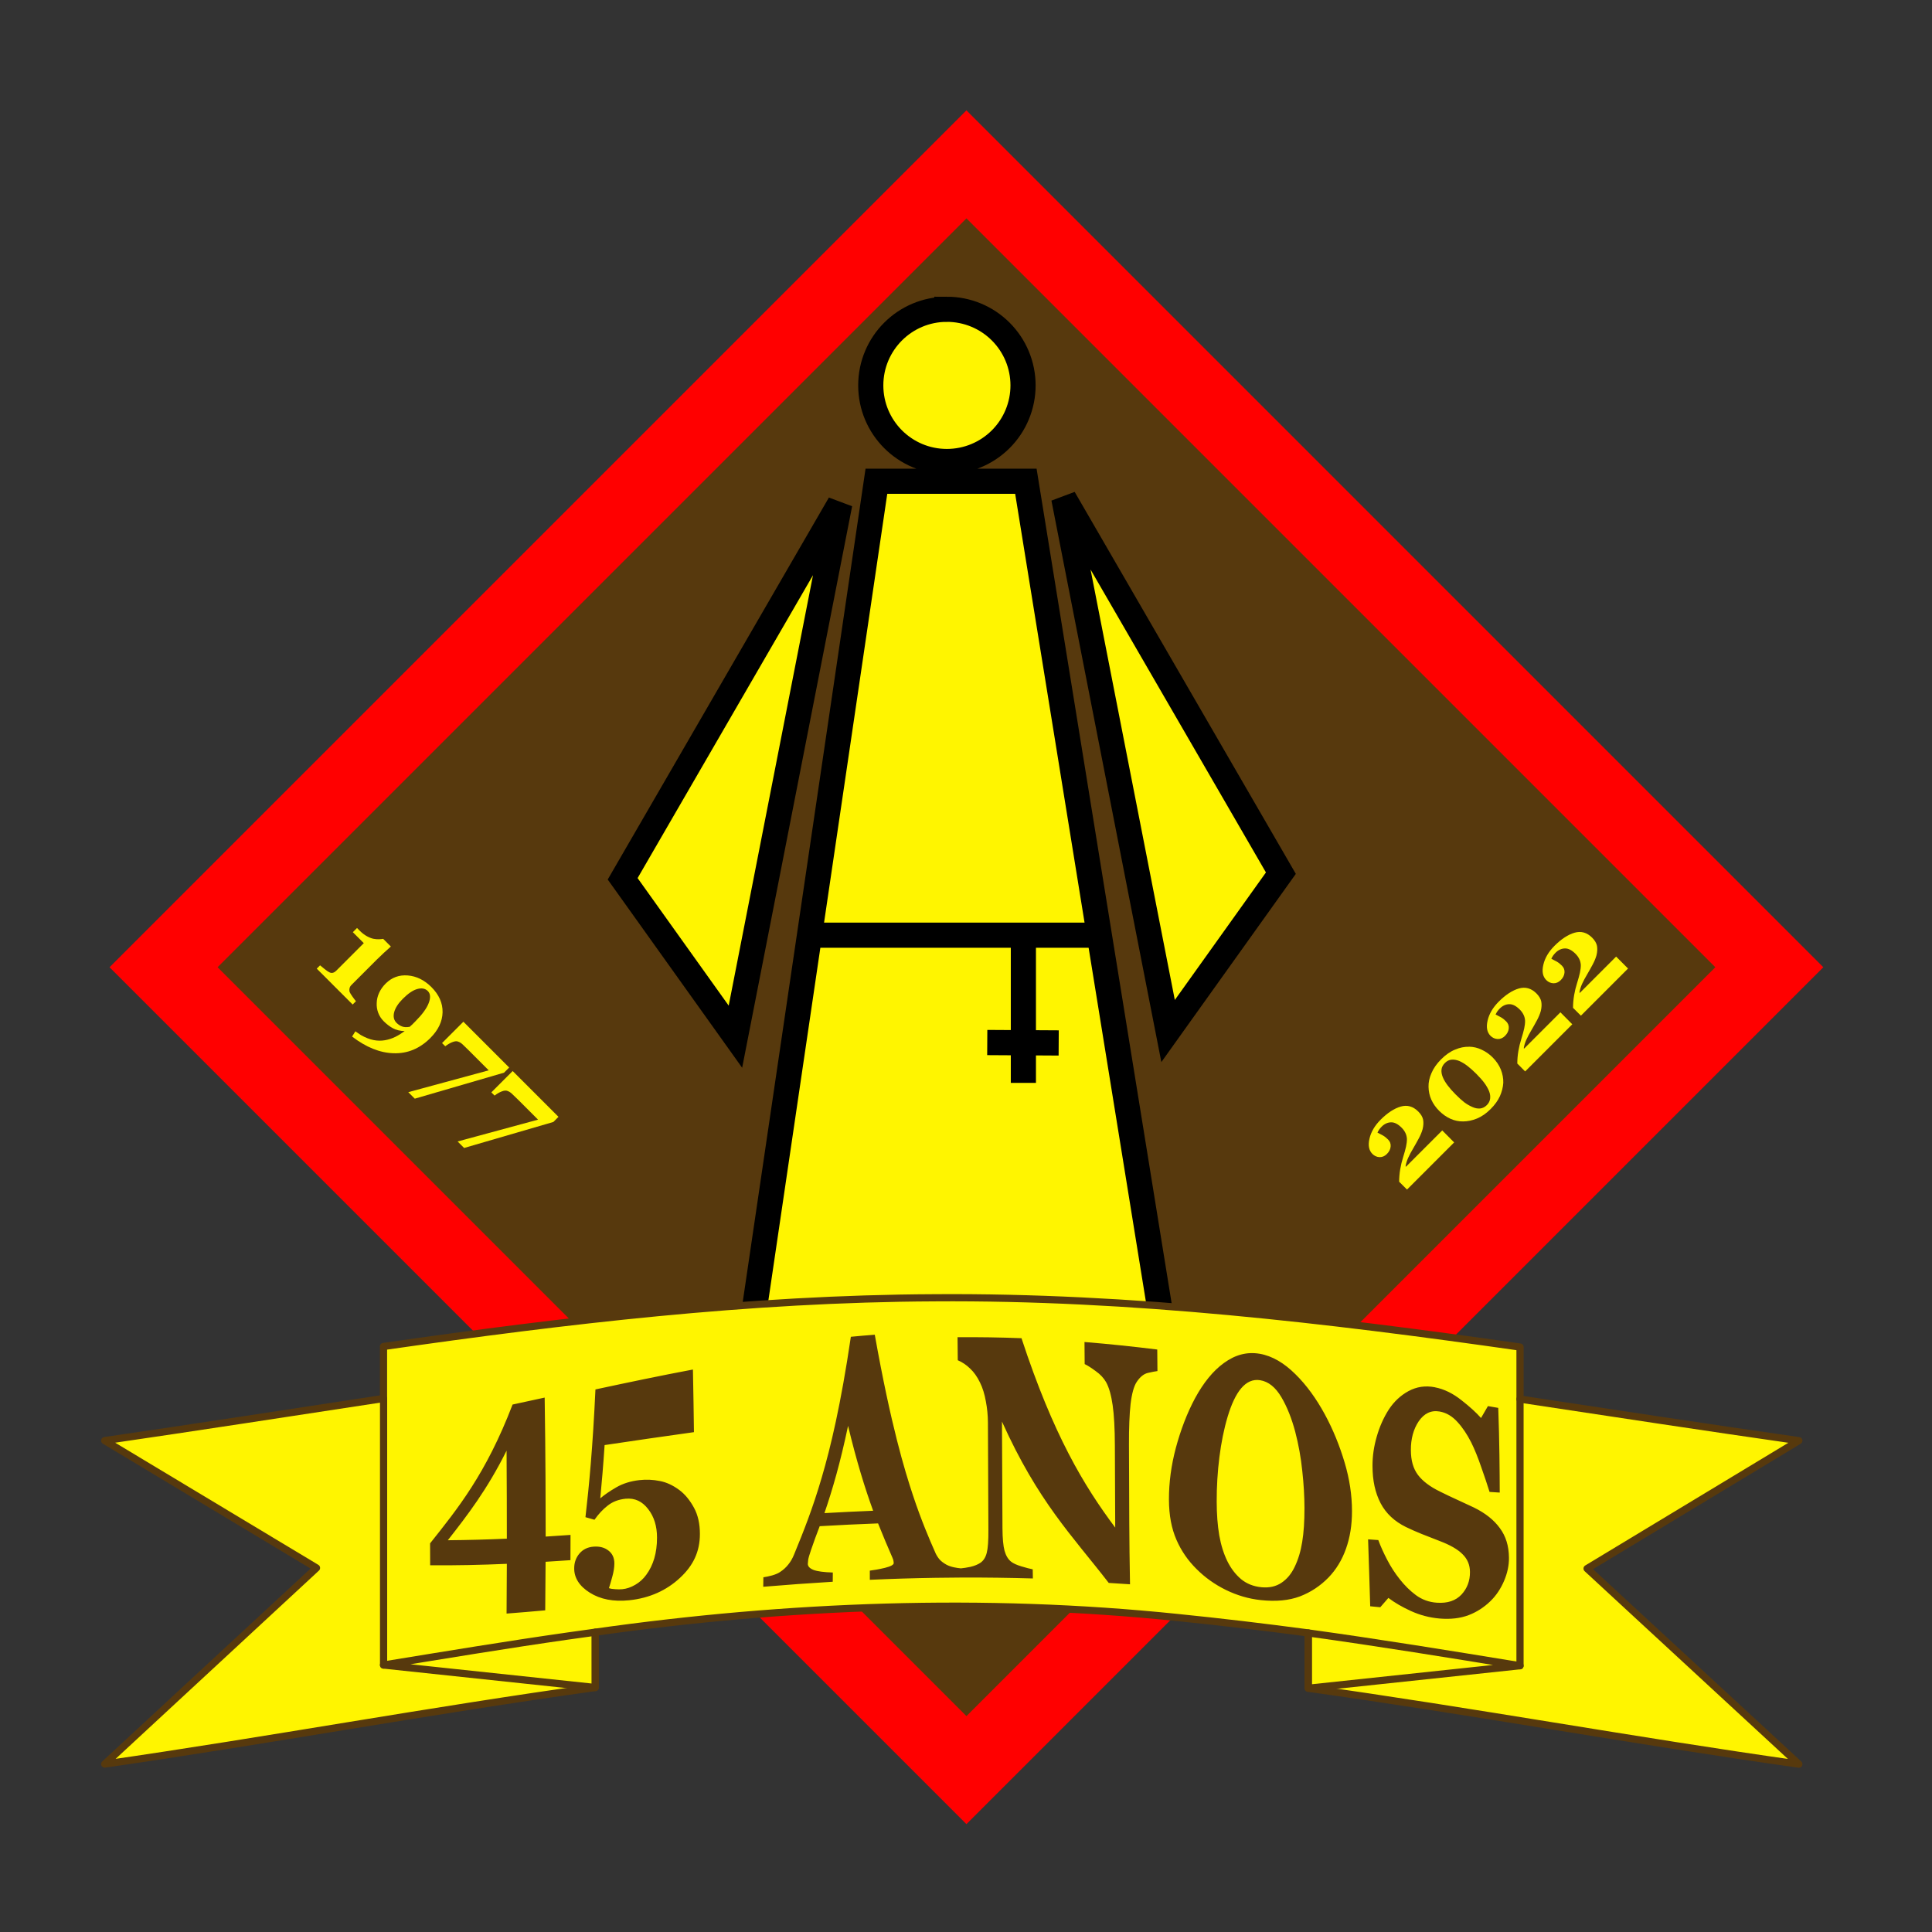 <?xml version="1.0" encoding="UTF-8" standalone="no"?>
<!-- Created with Inkscape (http://www.inkscape.org/) -->

<svg
   width="512"
   height="512"
   viewBox="0 0 135.467 135.467"
   version="1.1"
   id="svg5"
   inkscape:version="1.1.2 (0a00cf5339, 2022-02-04)"
   sodipodi:docname="GEJA 45 Anos - Simbolo.svg"
   xmlns:inkscape="http://www.inkscape.org/namespaces/inkscape"
   xmlns:sodipodi="http://sodipodi.sourceforge.net/DTD/sodipodi-0.dtd"
   xmlns="http://www.w3.org/2000/svg"
   xmlns:svg="http://www.w3.org/2000/svg">
  <rect x="0" y="0" width="135.467" height="135.467" fill="#333333" stroke="none"/>
  <sodipodi:namedview
     id="namedview7"
     pagecolor="#ffffff"
     bordercolor="#666666"
     borderopacity="1.0"
     inkscape:pageshadow="2"
     inkscape:pageopacity="0.0"
     inkscape:pagecheckerboard="0"
     inkscape:document-units="px"
     showgrid="false"
     inkscape:zoom="0.56123737"
     inkscape:cx="244.99438"
     inkscape:cy="486.4252"
     inkscape:window-width="1920"
     inkscape:window-height="1007"
     inkscape:window-x="1280"
     inkscape:window-y="0"
     inkscape:window-maximized="1"
     inkscape:current-layer="layer1"
     units="px" />
  <defs
     id="defs2" />
  <g
     inkscape:label="Camada 1"
     inkscape:groupmode="layer"
     id="layer1">
    <g
       id="g1575"
       transform="matrix(1.746,0,0,1.746,-52.849,-266.626)">
      <path
         d="m 69.08,157.138 34.412,34.412 -34.412,34.412 -34.412,-34.412 z"
         style="fill:#ff0000;fill-opacity:1;fill-rule:nonzero;stroke:none;stroke-width:0.249"
         id="path20" />
      <path
         d="M 69.08,161.476 99.154,191.55 69.08,221.624 39.006,191.55 Z"
         style="fill:#57390d;fill-opacity:1;fill-rule:nonzero;stroke:none;stroke-width:0.249"
         id="path22" />
      <g
         id="g24"
         transform="matrix(0.249,0,0,0.249,-380.946,-164.564)">
        <path
           d="m 1804.176,1324.062 c -6.778,0 -12.274,5.497 -12.274,12.274 0,6.781 5.496,12.277 12.274,12.277 3.258,0 6.383,-1.289 8.687,-3.593 2.305,-2.301 3.598,-5.426 3.598,-8.684 0,-3.254 -1.293,-6.379 -3.598,-8.68 -2.304,-2.304 -5.429,-3.597 -8.687,-3.594 z m -11.364,27.731 -23.191,157.344 h 72.758 l -25.461,-157.344 z m 30.219,2.734 16.824,85.938 18.192,-25.461 z m -36.125,0.911 -35.019,60.476 18.187,25.465 z"
           style="fill:#fff500;fill-opacity:1;fill-rule:evenodd;stroke:#000000;stroke-width:4.056;stroke-linecap:butt;stroke-linejoin:miter;stroke-miterlimit:4;stroke-dasharray:none;stroke-opacity:1"
           id="path26" />
      </g>
      <g
         id="g28"
         transform="matrix(0.249,0,0,0.249,-380.946,-164.564)">
        <path
           d="m 1783.266,1425.008 h 45.019"
           style="fill:none;stroke:#000000;stroke-width:4.056;stroke-linecap:butt;stroke-linejoin:miter;stroke-miterlimit:4;stroke-dasharray:none;stroke-opacity:1"
           id="path30" />
      </g>
      <g
         id="g32"
         transform="matrix(0.249,0,0,0.249,-380.946,-164.564)">
        <path
           d="m 1816.516,1425.328 v 23.5"
           style="fill:none;stroke:#000000;stroke-width:4.056;stroke-linecap:butt;stroke-linejoin:miter;stroke-miterlimit:4;stroke-dasharray:none;stroke-opacity:1"
           id="path34" />
      </g>
      <g
         id="g36"
         transform="matrix(0.249,0,0,0.249,-380.946,-164.564)">
        <path
           d="m 1810.691,1442.32 11.52,0.067"
           style="fill:#fff500;fill-opacity:1;fill-rule:evenodd;stroke:#000000;stroke-width:4.068;stroke-linecap:butt;stroke-linejoin:miter;stroke-miterlimit:4;stroke-dasharray:none;stroke-opacity:1"
           id="path38" />
      </g>
      <g
         id="g40"
         transform="matrix(0.249,0,0,0.249,-380.946,-164.564)">
        <path
           d="m 1802.172,1483.488 c -29.844,0.121 -59.484,3.641 -88.856,7.856 0,2.797 0,5.59 0,8.386 -14.984,2.286 -29.961,4.606 -44.964,6.793 11.386,6.844 22.773,13.688 34.16,20.536 -11.387,10.543 -22.774,21.089 -34.16,31.632 26.437,-3.808 52.648,-8.675 79.117,-12.347 0,-2.973 0,-5.946 0,-8.922 30.972,-4.383 62.683,-5.598 93.898,-2.367 7.051,0.711 14.078,1.554 21.094,2.488 0,2.973 0,5.945 0,8.918 26.457,3.695 52.672,8.504 79.121,12.242 -11.387,-10.515 -22.77,-21.027 -34.152,-31.543 11.382,-6.875 22.765,-13.754 34.152,-20.629 -15.008,-2.148 -29.988,-4.437 -44.969,-6.703 0,-2.801 0,-5.598 0,-8.394 -31.211,-4.457 -62.718,-8.176 -94.441,-7.946 z"
           style="fill:#fff500;fill-opacity:1;fill-rule:evenodd;stroke:#57390d;stroke-width:1.16;stroke-linecap:round;stroke-linejoin:round;stroke-miterlimit:4;stroke-dasharray:none;stroke-opacity:1"
           id="path42" />
      </g>
      <g
         id="g44"
         transform="matrix(0.249,0,0,0.249,-380.946,-164.564)">
        <path
           d="m 1743.137,1538.027 c -9.969,1.422 -19.891,3.071 -29.821,4.688 11.391,1.211 22.778,2.418 34.164,3.629 0,-2.973 -0.01,-5.946 -0.01,-8.922 -1.446,0.203 -2.891,0.402 -4.336,0.605 z"
           style="fill:none;stroke:#57390d;stroke-width:1.16;stroke-linecap:round;stroke-linejoin:round;stroke-miterlimit:4;stroke-dasharray:none;stroke-opacity:1"
           id="path46" />
      </g>
      <g
         id="g48"
         transform="matrix(0.249,0,0,0.249,-380.946,-164.564)">
        <path
           d="m 1862.461,1546.461 c 11.383,-1.211 22.769,-2.422 34.152,-3.633 -11.363,-1.855 -22.73,-3.707 -34.152,-5.285 0,2.973 0,5.945 0,8.918 z"
           style="fill:none;stroke:#57390d;stroke-width:1.16;stroke-linecap:round;stroke-linejoin:round;stroke-miterlimit:4;stroke-dasharray:none;stroke-opacity:1"
           id="path50" />
      </g>
      <g
         id="g52"
         transform="matrix(0.249,0,0,0.249,-380.946,-164.564)">
        <path
           d="m 1713.328,1542.723 c 0,-14.328 0,-28.657 0,-42.985 0,14.328 0,28.657 0,42.985 z"
           style="fill:none;stroke:#57390d;stroke-width:1.16;stroke-linecap:round;stroke-linejoin:round;stroke-miterlimit:4;stroke-dasharray:none;stroke-opacity:1"
           id="path54" />
      </g>
      <g
         id="g56"
         transform="matrix(0.249,0,0,0.249,-380.946,-164.564)">
        <path
           d="m 1896.613,1542.836 c 0,-14.332 0,-28.668 0,-43.004 0,14.336 0,28.672 0,43.004 z"
           style="fill:none;stroke:#57390d;stroke-width:1.16;stroke-linecap:round;stroke-linejoin:round;stroke-miterlimit:4;stroke-dasharray:none;stroke-opacity:1"
           id="path58" />
      </g>
      <path
         d="m 80.858,207.073 c -0.513,-0.088 -0.985,0.04 -1.437,0.37 -0.446,0.32 -0.829,0.808 -1.155,1.405 -0.327,0.606 -0.587,1.298 -0.776,2.002 -0.187,0.701 -0.279,1.397 -0.278,2.071 0.003,0.645 0.102,1.162 0.301,1.621 0.198,0.455 0.469,0.841 0.806,1.174 0.338,0.339 0.733,0.621 1.174,0.838 0.443,0.217 0.911,0.358 1.404,0.411 0.615,0.065 1.134,0.017 1.577,-0.149 0.439,-0.169 0.821,-0.425 1.144,-0.756 0.307,-0.318 0.543,-0.703 0.703,-1.155 0.161,-0.453 0.242,-0.943 0.242,-1.511 0,-0.638 -0.097,-1.289 -0.295,-1.951 -0.195,-0.66 -0.463,-1.327 -0.803,-1.951 -0.331,-0.606 -0.723,-1.157 -1.176,-1.601 -0.451,-0.446 -0.924,-0.731 -1.434,-0.819 z m 7.037,1.345 c -0.387,-0.075 -0.735,-0.022 -1.06,0.153 -0.322,0.174 -0.584,0.424 -0.79,0.735 -0.214,0.332 -0.377,0.703 -0.489,1.098 -0.113,0.389 -0.169,0.777 -0.169,1.159 0,0.602 0.107,1.091 0.326,1.512 0.22,0.418 0.561,0.73 1.014,0.954 0.197,0.096 0.407,0.188 0.629,0.278 0.226,0.091 0.47,0.187 0.738,0.289 0.409,0.156 0.711,0.327 0.906,0.523 0.198,0.192 0.299,0.427 0.301,0.715 0.004,0.352 -0.11,0.66 -0.34,0.908 -0.229,0.244 -0.555,0.358 -0.987,0.328 -0.32,-0.021 -0.601,-0.126 -0.842,-0.303 -0.239,-0.177 -0.457,-0.393 -0.651,-0.641 -0.189,-0.238 -0.358,-0.497 -0.503,-0.777 -0.146,-0.281 -0.265,-0.543 -0.358,-0.795 -0.136,-0.01 -0.274,-0.019 -0.41,-0.029 0.025,0.865 0.06,1.685 0.085,2.688 0.134,0.013 0.269,0.026 0.404,0.039 0.108,-0.127 0.217,-0.252 0.326,-0.375 0.247,0.188 0.549,0.364 0.904,0.526 0.358,0.163 0.741,0.267 1.153,0.302 0.444,0.037 0.829,-0.009 1.163,-0.135 0.334,-0.127 0.626,-0.319 0.88,-0.566 0.231,-0.223 0.414,-0.501 0.547,-0.813 0.133,-0.314 0.198,-0.62 0.195,-0.926 -0.004,-0.482 -0.127,-0.868 -0.366,-1.191 -0.236,-0.326 -0.584,-0.603 -1.041,-0.827 -0.191,-0.092 -0.406,-0.192 -0.65,-0.302 -0.244,-0.11 -0.482,-0.224 -0.717,-0.341 -0.399,-0.195 -0.694,-0.417 -0.884,-0.67 -0.187,-0.253 -0.28,-0.576 -0.281,-0.995 -0.003,-0.445 0.103,-0.842 0.315,-1.155 0.217,-0.315 0.491,-0.452 0.836,-0.393 0.275,0.047 0.513,0.192 0.721,0.422 0.206,0.224 0.389,0.501 0.548,0.813 0.145,0.291 0.281,0.633 0.407,1.002 0.129,0.366 0.241,0.693 0.333,0.993 0.136,0.009 0.273,0.018 0.409,0.026 -0.004,-0.835 -0.009,-2.021 -0.06,-3.401 -0.138,-0.023 -0.277,-0.048 -0.414,-0.072 -0.092,0.164 -0.185,0.323 -0.278,0.478 -0.192,-0.218 -0.454,-0.456 -0.786,-0.715 -0.335,-0.266 -0.686,-0.444 -1.063,-0.517 z m -23.457,-2.027 c -0.401,2.722 -0.813,4.442 -1.172,5.661 -0.362,1.239 -0.734,2.175 -1.106,3.076 -0.061,0.155 -0.138,0.289 -0.232,0.405 -0.09,0.116 -0.2,0.217 -0.332,0.303 -0.077,0.053 -0.182,0.098 -0.316,0.137 -0.132,0.036 -0.249,0.061 -0.355,0.076 -0.003,0.126 -0.003,0.252 -0.005,0.381 0.932,-0.078 1.857,-0.146 2.791,-0.202 0,-0.003 0.003,-0.369 0.003,-0.371 -0.361,-0.011 -0.619,-0.045 -0.776,-0.104 -0.153,-0.062 -0.229,-0.144 -0.228,-0.244 0,-0.031 0.005,-0.086 0.015,-0.165 0.013,-0.08 0.051,-0.207 0.112,-0.387 0.052,-0.148 0.1,-0.286 0.168,-0.477 0.067,-0.179 0.128,-0.344 0.182,-0.483 0.782,-0.046 1.561,-0.083 2.344,-0.112 0.194,0.489 0.386,0.937 0.58,1.384 0.023,0.052 0.035,0.092 0.039,0.124 0.006,0.03 0.01,0.058 0.01,0.083 0,0.071 -0.117,0.134 -0.35,0.193 -0.234,0.056 -0.436,0.092 -0.61,0.113 0,0 0,0.367 0,0.368 0.878,-0.04 1.751,-0.066 2.629,-0.08 0.362,-0.006 0.724,-0.01 1.086,-0.011 0.947,-0.003 1.887,0.01 2.833,0.037 -0.003,-0.124 -0.004,-0.246 -0.006,-0.367 -0.112,-0.021 -0.263,-0.061 -0.453,-0.118 -0.19,-0.057 -0.328,-0.12 -0.415,-0.189 -0.12,-0.095 -0.208,-0.241 -0.264,-0.439 -0.053,-0.202 -0.08,-0.493 -0.083,-0.901 -0.011,-2.215 -0.008,-2.073 -0.02,-4.287 1.454,3.226 2.816,4.577 4.288,6.48 0.284,0.018 0.57,0.036 0.854,0.055 -0.034,-1.859 -0.031,-2.8 -0.042,-5.614 -0.003,-0.656 0.02,-1.229 0.065,-1.629 0.049,-0.409 0.132,-0.714 0.248,-0.887 0.133,-0.199 0.282,-0.32 0.448,-0.359 0.167,-0.038 0.294,-0.063 0.383,-0.074 0,0.016 -0.008,-0.882 -0.008,-0.865 -0.974,-0.121 -1.946,-0.222 -2.922,-0.302 0,0.015 0.006,0.873 0.007,0.887 0.113,0.052 0.26,0.146 0.444,0.282 0.183,0.129 0.321,0.277 0.415,0.441 0.121,0.214 0.208,0.532 0.265,0.928 0.057,0.388 0.087,0.956 0.089,1.616 0.006,1.438 0.007,2.339 0.014,3.299 -1.256,-1.679 -2.487,-3.718 -3.764,-7.606 -0.857,-0.033 -1.711,-0.046 -2.568,-0.039 0,0.008 0.009,0.918 0.009,0.924 0.186,0.08 0.353,0.193 0.498,0.337 0.149,0.136 0.28,0.323 0.394,0.556 0.108,0.218 0.186,0.474 0.236,0.758 0.054,0.278 0.081,0.561 0.083,0.847 0.007,1.16 0.013,3.142 0.019,4.301 0.003,0.452 -0.019,0.752 -0.066,0.933 -0.044,0.178 -0.126,0.312 -0.251,0.4 -0.108,0.073 -0.244,0.128 -0.407,0.166 -0.14,0.029 -0.267,0.05 -0.38,0.06 -0.082,-0.007 -0.171,-0.02 -0.269,-0.04 -0.118,-0.024 -0.223,-0.06 -0.313,-0.108 -0.119,-0.067 -0.21,-0.136 -0.275,-0.209 -0.064,-0.076 -0.118,-0.16 -0.161,-0.251 0,0 -0.017,-0.041 -0.017,-0.041 -0.229,-0.514 -0.564,-1.296 -0.894,-2.294 -0.329,-0.993 -0.882,-2.798 -1.53,-6.44 -0.32,0.024 -0.641,0.052 -0.961,0.083 z m -13.585,2.721 c -1.069,2.789 -2.204,4.178 -3.313,5.575 0,0.049 0.003,0.832 0.003,0.879 1.026,0.01 2.055,-0.014 3.08,-0.058 -0.003,0.597 -0.005,1.271 -0.011,1.998 0.517,-0.039 1.035,-0.083 1.552,-0.13 0.008,-0.703 0.013,-1.356 0.015,-1.95 0.332,-0.021 0.666,-0.042 0.998,-0.065 0.003,-0.334 0.003,-0.674 0.003,-1.014 -0.332,0.023 -0.666,0.046 -0.998,0.067 0,-1.214 -0.003,-3.185 -0.04,-5.582 -0.429,0.095 -0.858,0.188 -1.287,0.279 z m 3.328,-0.604 c -0.107,2.304 -0.255,3.873 -0.401,5.127 0.122,0.035 0.242,0.069 0.363,0.103 0.154,-0.221 0.329,-0.411 0.524,-0.563 0.195,-0.157 0.435,-0.252 0.724,-0.281 0.374,-0.036 0.673,0.108 0.908,0.417 0.237,0.302 0.356,0.69 0.355,1.145 0,0.314 -0.038,0.588 -0.11,0.834 -0.073,0.248 -0.18,0.467 -0.321,0.658 -0.122,0.169 -0.27,0.302 -0.44,0.4 -0.172,0.102 -0.346,0.162 -0.522,0.179 -0.088,0.008 -0.18,0.008 -0.278,0 -0.099,-0.004 -0.186,-0.017 -0.26,-0.042 0.035,-0.106 0.081,-0.261 0.134,-0.457 0.055,-0.196 0.083,-0.372 0.084,-0.531 0,-0.226 -0.077,-0.398 -0.235,-0.519 -0.155,-0.125 -0.355,-0.178 -0.599,-0.16 -0.236,0.018 -0.425,0.109 -0.568,0.276 -0.14,0.166 -0.21,0.361 -0.211,0.59 -0.003,0.387 0.206,0.719 0.627,0.983 0.424,0.266 0.945,0.369 1.583,0.304 0.82,-0.085 1.501,-0.4 2.033,-0.895 0.535,-0.493 0.805,-1.053 0.805,-1.769 0,-0.407 -0.079,-0.762 -0.238,-1.052 -0.16,-0.294 -0.355,-0.537 -0.589,-0.712 -0.256,-0.189 -0.517,-0.312 -0.788,-0.362 -0.268,-0.054 -0.539,-0.066 -0.814,-0.035 -0.356,0.04 -0.665,0.138 -0.928,0.29 -0.262,0.152 -0.477,0.299 -0.644,0.442 0.06,-0.622 0.12,-1.323 0.174,-2.139 1.208,-0.178 2.377,-0.353 3.588,-0.519 -0.009,-0.73 -0.022,-1.567 -0.041,-2.515 -1.315,0.248 -2.604,0.518 -3.913,0.799 v 0 z m 26.692,-0.374 c 0.34,0.054 0.622,0.29 0.854,0.681 0.23,0.388 0.416,0.863 0.555,1.383 0.136,0.52 0.232,1.057 0.286,1.59 0.058,0.53 0.086,1.018 0.087,1.479 0,0.541 -0.029,0.982 -0.091,1.361 -0.06,0.378 -0.161,0.708 -0.3,0.997 -0.13,0.277 -0.307,0.493 -0.531,0.643 -0.224,0.151 -0.493,0.211 -0.808,0.18 -0.322,-0.031 -0.594,-0.142 -0.816,-0.325 -0.222,-0.187 -0.409,-0.431 -0.556,-0.73 -0.143,-0.296 -0.251,-0.636 -0.321,-1.034 -0.067,-0.4 -0.101,-0.837 -0.102,-1.349 -0.004,-1.187 0.147,-2.442 0.44,-3.412 0.301,-1.001 0.72,-1.555 1.303,-1.464 z m -30.261,2.83 c 0.01,1.334 0.011,2.626 0.011,3.534 -0.789,0.035 -1.58,0.057 -2.37,0.063 0.789,-1.006 1.583,-2.038 2.359,-3.598 z m 13.714,-0.997 c 0.344,1.433 0.676,2.498 1.007,3.41 -0.653,0.026 -1.303,0.058 -1.956,0.095 0.321,-0.934 0.64,-2.031 0.949,-3.505 z"
         style="fill:#57390d;fill-opacity:1;fill-rule:nonzero;stroke:none;stroke-width:0.249"
         id="path60" />
      <path
         d="m 44.431,193.048 -1.442,-1.442 0.133,-0.132 c 0.039,0.033 0.101,0.084 0.187,0.152 0.086,0.067 0.146,0.109 0.183,0.125 0.047,0.025 0.091,0.033 0.136,0.023 0.047,-0.008 0.095,-0.038 0.148,-0.089 l 1.102,-1.103 -0.44,-0.44 0.168,-0.168 0.097,0.098 c 0.101,0.101 0.2,0.178 0.296,0.23 0.095,0.053 0.184,0.088 0.265,0.105 0.083,0.015 0.157,0.022 0.222,0.019 0.064,-0.002 0.122,-0.008 0.171,-0.016 l 0.308,0.308 c -0.081,0.07 -0.174,0.155 -0.28,0.253 -0.104,0.097 -0.197,0.185 -0.277,0.265 l -1.024,1.024 c -0.042,0.041 -0.068,0.087 -0.078,0.136 -0.011,0.049 -0.01,0.099 0.004,0.148 0.018,0.044 0.057,0.107 0.117,0.191 0.059,0.083 0.105,0.142 0.136,0.179 z"
         style="fill:#fff500;fill-opacity:1;fill-rule:nonzero;stroke:none;stroke-width:0.249"
         id="path84" />
      <path
         d="m 47.552,194.392 c -0.427,0.426 -0.918,0.629 -1.473,0.612 -0.553,-0.015 -1.11,-0.24 -1.671,-0.67 l 0.132,-0.21 0.218,0.148 c 0.181,0.103 0.352,0.171 0.51,0.202 0.158,0.031 0.31,0.033 0.456,0.008 0.15,-0.026 0.29,-0.072 0.421,-0.136 0.13,-0.065 0.254,-0.142 0.374,-0.23 -0.19,-0.008 -0.349,-0.047 -0.475,-0.117 -0.125,-0.068 -0.247,-0.162 -0.366,-0.28 -0.101,-0.101 -0.175,-0.216 -0.222,-0.343 -0.047,-0.128 -0.066,-0.257 -0.059,-0.39 0.003,-0.132 0.033,-0.266 0.093,-0.401 0.062,-0.137 0.15,-0.263 0.265,-0.378 0.246,-0.247 0.544,-0.356 0.892,-0.327 0.348,0.029 0.663,0.185 0.947,0.467 0.306,0.307 0.456,0.645 0.448,1.013 -0.008,0.368 -0.172,0.713 -0.491,1.032 z m -0.732,-0.538 c 0.015,-0.016 0.035,-0.035 0.058,-0.059 0.023,-0.023 0.045,-0.046 0.066,-0.066 0.28,-0.28 0.461,-0.528 0.541,-0.74 0.083,-0.215 0.071,-0.376 -0.035,-0.483 -0.104,-0.103 -0.245,-0.131 -0.421,-0.082 -0.174,0.047 -0.369,0.178 -0.584,0.394 -0.185,0.185 -0.3,0.363 -0.347,0.538 -0.045,0.176 -0.014,0.317 0.093,0.425 0.067,0.067 0.142,0.117 0.226,0.148 0.083,0.031 0.185,0.035 0.308,0.012 0.005,-0.006 0.015,-0.016 0.031,-0.031 0.017,-0.014 0.039,-0.031 0.062,-0.055 z"
         style="fill:#fff500;fill-opacity:1;fill-rule:nonzero;stroke:none;stroke-width:0.249"
         id="path86" />
      <path
         d="m 50.51,195.784 -3.584,1.044 -0.261,-0.261 3.23,-0.877 -0.799,-0.799 c -0.101,-0.101 -0.182,-0.179 -0.241,-0.234 -0.058,-0.057 -0.121,-0.098 -0.191,-0.121 -0.055,-0.023 -0.129,-0.017 -0.222,0.019 -0.092,0.034 -0.189,0.09 -0.292,0.168 l -0.129,-0.128 0.857,-0.857 1.839,1.839 z"
         style="fill:#fff500;fill-opacity:1;fill-rule:nonzero;stroke:none;stroke-width:0.249"
         id="path88" />
      <path
         d="m 52.491,197.764 -3.584,1.044 -0.261,-0.261 3.23,-0.876 -0.799,-0.799 c -0.101,-0.101 -0.182,-0.179 -0.242,-0.234 -0.057,-0.057 -0.121,-0.098 -0.191,-0.121 -0.054,-0.023 -0.128,-0.017 -0.222,0.019 -0.091,0.034 -0.189,0.089 -0.292,0.168 l -0.129,-0.129 0.857,-0.857 1.839,1.839 z"
         style="fill:#fff500;fill-opacity:1;fill-rule:nonzero;stroke:none;stroke-width:0.249"
         id="path90" />
      <path
         d="m 88.666,198.585 -1.893,1.893 -0.316,-0.315 c 0,-0.166 0.015,-0.333 0.043,-0.503 0.029,-0.169 0.068,-0.329 0.117,-0.483 0.052,-0.166 0.091,-0.308 0.117,-0.425 0.025,-0.117 0.037,-0.22 0.035,-0.312 -0.006,-0.087 -0.026,-0.167 -0.062,-0.238 -0.034,-0.072 -0.084,-0.141 -0.148,-0.206 -0.15,-0.15 -0.293,-0.223 -0.428,-0.218 -0.137,0.003 -0.263,0.061 -0.378,0.175 -0.036,0.037 -0.067,0.073 -0.093,0.109 -0.025,0.037 -0.051,0.08 -0.074,0.128 0.07,0.034 0.142,0.072 0.214,0.113 0.07,0.039 0.14,0.093 0.21,0.164 0.081,0.081 0.116,0.175 0.105,0.284 -0.01,0.109 -0.06,0.209 -0.152,0.3 -0.086,0.086 -0.183,0.127 -0.292,0.125 -0.111,-0.005 -0.207,-0.048 -0.288,-0.129 -0.142,-0.142 -0.181,-0.348 -0.117,-0.616 0.062,-0.27 0.212,-0.523 0.448,-0.76 0.276,-0.275 0.544,-0.45 0.806,-0.526 0.262,-0.075 0.497,-0.009 0.705,0.199 0.109,0.109 0.174,0.22 0.195,0.331 0.02,0.112 0.013,0.237 -0.02,0.374 -0.034,0.123 -0.085,0.245 -0.152,0.37 -0.065,0.123 -0.138,0.252 -0.218,0.39 -0.086,0.143 -0.156,0.275 -0.21,0.393 -0.053,0.117 -0.088,0.232 -0.105,0.343 l 0.016,0.015 1.457,-1.457 z"
         style="fill:#fff500;fill-opacity:1;fill-rule:nonzero;stroke:none;stroke-width:0.249"
         id="path92" />
      <path
         d="m 89.261,194.741 c 0.179,0.003 0.349,0.043 0.51,0.121 0.164,0.076 0.31,0.178 0.44,0.308 0.15,0.151 0.261,0.315 0.331,0.491 0.07,0.177 0.102,0.354 0.097,0.53 -0.011,0.182 -0.057,0.361 -0.136,0.538 -0.081,0.177 -0.205,0.349 -0.37,0.514 -0.177,0.177 -0.36,0.304 -0.549,0.382 -0.19,0.078 -0.376,0.117 -0.557,0.117 -0.174,0.003 -0.343,-0.032 -0.506,-0.105 -0.166,-0.075 -0.318,-0.181 -0.456,-0.319 -0.137,-0.137 -0.242,-0.286 -0.315,-0.448 -0.072,-0.161 -0.11,-0.333 -0.113,-0.518 -0.005,-0.176 0.034,-0.36 0.117,-0.549 0.081,-0.192 0.21,-0.378 0.39,-0.557 0.182,-0.181 0.369,-0.312 0.561,-0.389 0.189,-0.08 0.375,-0.118 0.557,-0.113 z m 0.81,1.792 c -0.047,-0.114 -0.111,-0.226 -0.191,-0.335 -0.081,-0.109 -0.19,-0.232 -0.327,-0.37 -0.125,-0.125 -0.243,-0.23 -0.355,-0.316 -0.112,-0.086 -0.222,-0.152 -0.331,-0.199 -0.111,-0.044 -0.215,-0.06 -0.312,-0.051 -0.095,0.011 -0.183,0.055 -0.261,0.133 -0.08,0.081 -0.126,0.169 -0.136,0.265 -0.01,0.097 0.007,0.198 0.051,0.304 0.042,0.104 0.107,0.214 0.195,0.331 0.089,0.117 0.195,0.238 0.319,0.362 0.127,0.128 0.242,0.232 0.343,0.312 0.103,0.078 0.215,0.143 0.335,0.195 0.103,0.047 0.204,0.066 0.304,0.059 0.101,-0.01 0.192,-0.056 0.273,-0.136 0.075,-0.075 0.119,-0.161 0.132,-0.257 0.013,-0.096 0,-0.195 -0.039,-0.296 z"
         style="fill:#fff500;fill-opacity:1;fill-rule:nonzero;stroke:none;stroke-width:0.249"
         id="path94" />
      <path
         d="m 93.41,193.841 -1.893,1.893 -0.315,-0.316 c 0,-0.166 0.014,-0.333 0.043,-0.502 0.029,-0.169 0.068,-0.329 0.117,-0.483 0.052,-0.166 0.091,-0.308 0.117,-0.425 0.025,-0.117 0.037,-0.22 0.035,-0.312 -0.006,-0.088 -0.026,-0.168 -0.062,-0.238 -0.034,-0.072 -0.084,-0.141 -0.148,-0.206 -0.15,-0.15 -0.293,-0.223 -0.429,-0.218 -0.137,0.003 -0.263,0.061 -0.378,0.175 -0.036,0.037 -0.067,0.073 -0.093,0.109 -0.025,0.037 -0.051,0.08 -0.074,0.129 0.07,0.034 0.142,0.072 0.214,0.113 0.07,0.039 0.14,0.093 0.21,0.164 0.081,0.081 0.116,0.176 0.105,0.284 -0.01,0.109 -0.06,0.209 -0.152,0.3 -0.086,0.086 -0.183,0.128 -0.292,0.125 -0.111,-0.005 -0.207,-0.048 -0.288,-0.128 -0.142,-0.142 -0.181,-0.348 -0.117,-0.616 0.062,-0.27 0.212,-0.523 0.448,-0.76 0.276,-0.275 0.545,-0.45 0.807,-0.526 0.262,-0.075 0.497,-0.009 0.705,0.198 0.109,0.109 0.173,0.22 0.195,0.331 0.02,0.112 0.014,0.237 -0.019,0.374 -0.034,0.123 -0.085,0.245 -0.152,0.37 -0.065,0.123 -0.138,0.252 -0.218,0.389 -0.086,0.143 -0.156,0.275 -0.21,0.394 -0.053,0.117 -0.088,0.232 -0.105,0.343 l 0.015,0.015 1.457,-1.457 z"
         style="fill:#fff500;fill-opacity:1;fill-rule:nonzero;stroke:none;stroke-width:0.249"
         id="path96" />
      <path
         d="m 95.649,191.602 -1.893,1.893 -0.316,-0.315 c 0,-0.166 0.015,-0.333 0.043,-0.503 0.029,-0.169 0.068,-0.329 0.117,-0.483 0.052,-0.166 0.091,-0.308 0.117,-0.425 0.025,-0.117 0.037,-0.22 0.035,-0.312 -0.006,-0.088 -0.026,-0.168 -0.062,-0.238 -0.034,-0.072 -0.084,-0.141 -0.148,-0.206 -0.15,-0.15 -0.293,-0.223 -0.429,-0.218 -0.137,0.003 -0.263,0.061 -0.378,0.175 -0.036,0.037 -0.067,0.073 -0.093,0.109 -0.025,0.037 -0.051,0.08 -0.074,0.129 0.07,0.034 0.142,0.072 0.214,0.113 0.07,0.039 0.14,0.093 0.21,0.164 0.081,0.081 0.116,0.175 0.105,0.284 -0.01,0.109 -0.06,0.209 -0.152,0.3 -0.086,0.086 -0.183,0.127 -0.292,0.125 -0.111,-0.005 -0.207,-0.048 -0.288,-0.129 -0.142,-0.142 -0.181,-0.348 -0.117,-0.616 0.062,-0.27 0.212,-0.523 0.448,-0.76 0.276,-0.275 0.544,-0.45 0.806,-0.526 0.262,-0.075 0.497,-0.009 0.705,0.199 0.109,0.109 0.173,0.22 0.195,0.331 0.02,0.112 0.014,0.237 -0.019,0.374 -0.034,0.123 -0.085,0.245 -0.152,0.37 -0.065,0.123 -0.138,0.252 -0.218,0.39 -0.086,0.143 -0.156,0.275 -0.21,0.393 -0.053,0.117 -0.088,0.232 -0.105,0.343 l 0.016,0.016 1.457,-1.457 z"
         style="fill:#fff500;fill-opacity:1;fill-rule:nonzero;stroke:none;stroke-width:0.249"
         id="path98" />
    </g>
  </g>
</svg>
